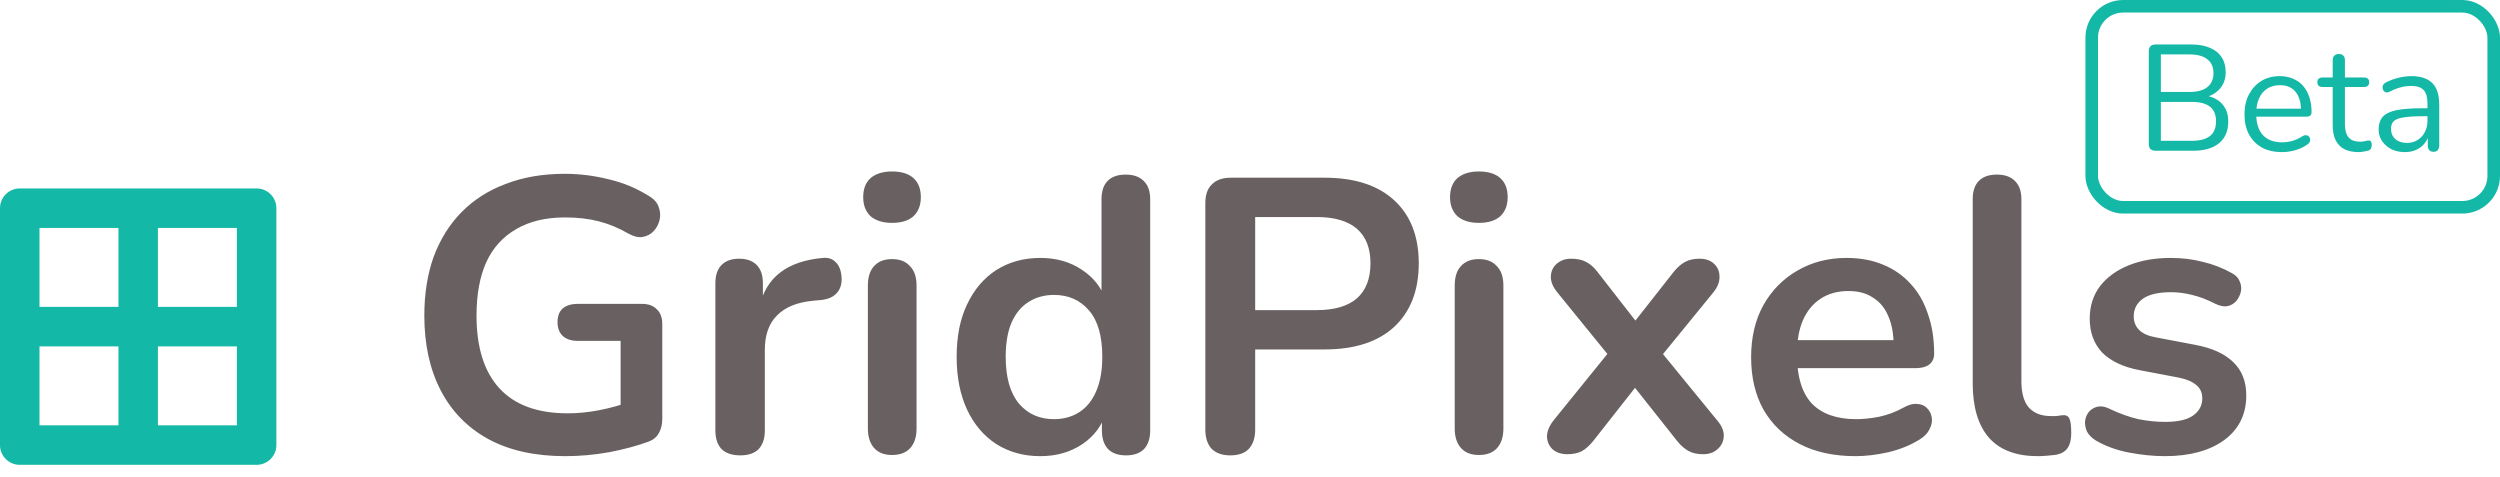 <svg width="199" height="38" viewBox="0 0 199 38" fill="none" xmlns="http://www.w3.org/2000/svg">
<path d="M44.998 36.31C42.581 36.31 40.535 35.855 38.861 34.946C37.207 34.037 35.947 32.745 35.078 31.071C34.211 29.397 33.776 27.413 33.776 25.119C33.776 23.383 34.025 21.823 34.52 20.438C35.037 19.053 35.771 17.875 36.721 16.904C37.693 15.912 38.871 15.158 40.255 14.641C41.64 14.104 43.211 13.835 44.968 13.835C46.125 13.835 47.282 13.98 48.44 14.269C49.617 14.538 50.723 15.003 51.757 15.664C52.108 15.891 52.335 16.17 52.438 16.501C52.562 16.832 52.583 17.173 52.501 17.524C52.418 17.855 52.263 18.144 52.035 18.392C51.808 18.64 51.519 18.795 51.167 18.857C50.837 18.919 50.465 18.836 50.051 18.609C49.266 18.154 48.471 17.824 47.664 17.617C46.858 17.41 45.959 17.307 44.968 17.307C43.438 17.307 42.147 17.617 41.093 18.237C40.038 18.836 39.243 19.715 38.706 20.872C38.189 22.029 37.931 23.445 37.931 25.119C37.931 27.661 38.54 29.593 39.76 30.916C40.979 32.239 42.787 32.9 45.184 32.9C46.011 32.9 46.848 32.817 47.696 32.652C48.543 32.487 49.37 32.259 50.175 31.97L49.401 33.737V27.134H45.99C45.474 27.134 45.071 27 44.782 26.731C44.513 26.462 44.379 26.101 44.379 25.646C44.379 25.171 44.513 24.809 44.782 24.561C45.071 24.313 45.474 24.189 45.99 24.189H51.105C51.622 24.189 52.015 24.334 52.283 24.623C52.573 24.892 52.718 25.284 52.718 25.801V33.334C52.718 33.789 52.624 34.171 52.438 34.481C52.273 34.791 51.994 35.018 51.602 35.163C50.692 35.494 49.648 35.773 48.471 36C47.292 36.207 46.135 36.31 44.998 36.31ZM58.928 36.248C58.287 36.248 57.791 36.083 57.44 35.752C57.109 35.401 56.944 34.905 56.944 34.264V22.546C56.944 21.905 57.109 21.42 57.44 21.089C57.77 20.758 58.235 20.593 58.835 20.593C59.434 20.593 59.899 20.758 60.23 21.089C60.56 21.42 60.726 21.905 60.726 22.546V24.499H60.416C60.705 23.259 61.273 22.319 62.121 21.678C62.968 21.037 64.094 20.655 65.5 20.531C65.934 20.49 66.275 20.603 66.523 20.872C66.791 21.12 66.946 21.513 66.988 22.05C67.029 22.567 66.905 22.99 66.616 23.321C66.347 23.631 65.934 23.817 65.376 23.879L64.694 23.941C63.433 24.065 62.482 24.458 61.842 25.119C61.201 25.76 60.881 26.669 60.881 27.847V34.264C60.881 34.905 60.715 35.401 60.385 35.752C60.054 36.083 59.568 36.248 58.928 36.248ZM71.005 36.217C70.385 36.217 69.91 36.031 69.579 35.659C69.249 35.287 69.083 34.77 69.083 34.109V22.732C69.083 22.05 69.249 21.533 69.579 21.182C69.91 20.81 70.385 20.624 71.005 20.624C71.625 20.624 72.101 20.81 72.431 21.182C72.783 21.533 72.958 22.05 72.958 22.732V34.109C72.958 34.77 72.793 35.287 72.462 35.659C72.132 36.031 71.646 36.217 71.005 36.217ZM71.005 17.741C70.282 17.741 69.714 17.565 69.3 17.214C68.908 16.842 68.711 16.336 68.711 15.695C68.711 15.034 68.908 14.527 69.3 14.176C69.714 13.825 70.282 13.649 71.005 13.649C71.749 13.649 72.318 13.825 72.71 14.176C73.103 14.527 73.299 15.034 73.299 15.695C73.299 16.336 73.103 16.842 72.71 17.214C72.318 17.565 71.749 17.741 71.005 17.741ZM82.813 36.31C81.49 36.31 80.322 35.99 79.31 35.349C78.318 34.708 77.543 33.799 76.985 32.621C76.427 31.422 76.148 30.017 76.148 28.405C76.148 26.772 76.427 25.377 76.985 24.22C77.543 23.042 78.318 22.133 79.31 21.492C80.322 20.851 81.49 20.531 82.813 20.531C84.073 20.531 85.169 20.841 86.099 21.461C87.049 22.081 87.69 22.897 88.021 23.91H87.68V15.85C87.68 15.209 87.845 14.724 88.176 14.393C88.506 14.062 88.982 13.897 89.602 13.897C90.222 13.897 90.697 14.062 91.028 14.393C91.379 14.724 91.555 15.209 91.555 15.85V34.264C91.555 34.905 91.389 35.401 91.059 35.752C90.728 36.083 90.253 36.248 89.633 36.248C89.013 36.248 88.537 36.083 88.207 35.752C87.876 35.401 87.711 34.905 87.711 34.264V31.846L88.052 32.776C87.742 33.851 87.111 34.708 86.161 35.349C85.21 35.99 84.094 36.31 82.813 36.31ZM83.898 33.365C84.662 33.365 85.334 33.179 85.913 32.807C86.491 32.435 86.936 31.887 87.246 31.164C87.576 30.42 87.742 29.5 87.742 28.405C87.742 26.752 87.39 25.522 86.688 24.716C85.985 23.889 85.055 23.476 83.898 23.476C83.133 23.476 82.461 23.662 81.883 24.034C81.304 24.385 80.849 24.933 80.519 25.677C80.209 26.4 80.054 27.31 80.054 28.405C80.054 30.038 80.405 31.278 81.108 32.125C81.81 32.952 82.74 33.365 83.898 33.365ZM97.929 36.248C97.288 36.248 96.792 36.072 96.441 35.721C96.11 35.349 95.945 34.843 95.945 34.202V16.16C95.945 15.499 96.12 15.003 96.472 14.672C96.823 14.321 97.319 14.145 97.96 14.145H105.431C107.828 14.145 109.678 14.744 110.98 15.943C112.282 17.142 112.933 18.816 112.933 20.965C112.933 23.114 112.282 24.799 110.98 26.018C109.678 27.217 107.828 27.816 105.431 27.816H99.913V34.202C99.913 34.843 99.747 35.349 99.417 35.721C99.086 36.072 98.59 36.248 97.929 36.248ZM99.913 24.685H104.811C106.216 24.685 107.28 24.375 108.004 23.755C108.727 23.114 109.089 22.184 109.089 20.965C109.089 19.746 108.727 18.826 108.004 18.206C107.28 17.586 106.216 17.276 104.811 17.276H99.913V24.685ZM117.717 36.217C117.097 36.217 116.622 36.031 116.291 35.659C115.961 35.287 115.795 34.77 115.795 34.109V22.732C115.795 22.05 115.961 21.533 116.291 21.182C116.622 20.81 117.097 20.624 117.717 20.624C118.337 20.624 118.813 20.81 119.143 21.182C119.495 21.533 119.67 22.05 119.67 22.732V34.109C119.67 34.77 119.505 35.287 119.174 35.659C118.844 36.031 118.358 36.217 117.717 36.217ZM117.717 17.741C116.994 17.741 116.426 17.565 116.012 17.214C115.62 16.842 115.423 16.336 115.423 15.695C115.423 15.034 115.62 14.527 116.012 14.176C116.426 13.825 116.994 13.649 117.717 13.649C118.461 13.649 119.03 13.825 119.422 14.176C119.815 14.527 120.011 15.034 120.011 15.695C120.011 16.336 119.815 16.842 119.422 17.214C119.03 17.565 118.461 17.741 117.717 17.741ZM124.751 36.155C124.296 36.155 123.914 36.031 123.604 35.783C123.314 35.514 123.159 35.173 123.139 34.76C123.139 34.347 123.314 33.913 123.666 33.458L128.688 27.258V29.087L123.976 23.29C123.604 22.835 123.428 22.401 123.449 21.988C123.469 21.575 123.624 21.244 123.914 20.996C124.224 20.727 124.606 20.593 125.061 20.593C125.536 20.593 125.929 20.676 126.239 20.841C126.569 21.006 126.869 21.265 127.138 21.616L130.858 26.39H129.494L133.245 21.616C133.534 21.265 133.834 21.006 134.144 20.841C134.454 20.676 134.836 20.593 135.291 20.593C135.766 20.593 136.148 20.727 136.438 20.996C136.727 21.265 136.872 21.606 136.872 22.019C136.892 22.432 136.717 22.866 136.345 23.321L131.664 29.056V27.32L136.686 33.458C137.058 33.892 137.233 34.316 137.213 34.729C137.192 35.142 137.027 35.483 136.717 35.752C136.427 36.021 136.045 36.155 135.57 36.155C135.115 36.155 134.733 36.072 134.423 35.907C134.113 35.742 133.813 35.483 133.524 35.132L129.494 30.048H130.796L126.797 35.132C126.528 35.463 126.239 35.721 125.929 35.907C125.619 36.072 125.226 36.155 124.751 36.155ZM147.697 36.31C145.982 36.31 144.504 35.99 143.264 35.349C142.024 34.708 141.063 33.799 140.381 32.621C139.72 31.443 139.389 30.048 139.389 28.436C139.389 26.865 139.709 25.491 140.35 24.313C141.011 23.135 141.91 22.215 143.047 21.554C144.204 20.872 145.517 20.531 146.984 20.531C148.059 20.531 149.02 20.707 149.867 21.058C150.735 21.409 151.469 21.916 152.068 22.577C152.688 23.238 153.153 24.044 153.463 24.995C153.794 25.925 153.959 26.979 153.959 28.157C153.959 28.529 153.825 28.818 153.556 29.025C153.308 29.211 152.946 29.304 152.471 29.304H142.52V27.072H151.231L150.735 27.537C150.735 26.586 150.59 25.791 150.301 25.15C150.032 24.509 149.629 24.024 149.092 23.693C148.575 23.342 147.924 23.166 147.139 23.166C146.271 23.166 145.527 23.373 144.907 23.786C144.308 24.179 143.843 24.747 143.512 25.491C143.202 26.214 143.047 27.082 143.047 28.095V28.312C143.047 30.007 143.44 31.278 144.225 32.125C145.031 32.952 146.209 33.365 147.759 33.365C148.296 33.365 148.896 33.303 149.557 33.179C150.239 33.034 150.88 32.797 151.479 32.466C151.913 32.218 152.295 32.115 152.626 32.156C152.957 32.177 153.215 32.29 153.401 32.497C153.608 32.704 153.732 32.962 153.773 33.272C153.814 33.561 153.752 33.861 153.587 34.171C153.442 34.481 153.184 34.75 152.812 34.977C152.089 35.432 151.252 35.773 150.301 36C149.371 36.207 148.503 36.31 147.697 36.31ZM162.205 36.31C160.489 36.31 159.198 35.824 158.33 34.853C157.462 33.861 157.028 32.414 157.028 30.513V15.85C157.028 15.209 157.193 14.724 157.524 14.393C157.854 14.062 158.33 13.897 158.95 13.897C159.57 13.897 160.045 14.062 160.376 14.393C160.727 14.724 160.903 15.209 160.903 15.85V30.327C160.903 31.278 161.099 31.98 161.492 32.435C161.905 32.89 162.484 33.117 163.228 33.117C163.393 33.117 163.548 33.117 163.693 33.117C163.837 33.096 163.982 33.076 164.127 33.055C164.416 33.014 164.612 33.096 164.716 33.303C164.819 33.489 164.871 33.882 164.871 34.481C164.871 34.998 164.767 35.401 164.561 35.69C164.354 35.979 164.013 36.155 163.538 36.217C163.331 36.238 163.114 36.258 162.887 36.279C162.659 36.3 162.432 36.31 162.205 36.31ZM172.325 36.31C171.436 36.31 170.496 36.217 169.504 36.031C168.512 35.845 167.623 35.525 166.838 35.07C166.507 34.863 166.269 34.626 166.125 34.357C166.001 34.068 165.949 33.789 165.97 33.52C166.011 33.231 166.114 32.983 166.28 32.776C166.466 32.569 166.693 32.435 166.962 32.373C167.251 32.311 167.561 32.363 167.892 32.528C168.718 32.921 169.493 33.2 170.217 33.365C170.94 33.51 171.653 33.582 172.356 33.582C173.348 33.582 174.081 33.417 174.557 33.086C175.053 32.735 175.301 32.28 175.301 31.722C175.301 31.247 175.135 30.885 174.805 30.637C174.495 30.368 174.019 30.172 173.379 30.048L170.279 29.459C168.997 29.211 168.016 28.746 167.334 28.064C166.672 27.361 166.342 26.462 166.342 25.367C166.342 24.375 166.61 23.517 167.148 22.794C167.706 22.071 168.47 21.513 169.442 21.12C170.413 20.727 171.529 20.531 172.79 20.531C173.699 20.531 174.546 20.634 175.332 20.841C176.138 21.027 176.913 21.327 177.657 21.74C177.967 21.905 178.173 22.122 178.277 22.391C178.401 22.66 178.432 22.939 178.37 23.228C178.308 23.497 178.184 23.745 177.998 23.972C177.812 24.179 177.574 24.313 177.285 24.375C177.016 24.416 176.706 24.354 176.355 24.189C175.714 23.858 175.094 23.621 174.495 23.476C173.916 23.331 173.358 23.259 172.821 23.259C171.808 23.259 171.054 23.435 170.558 23.786C170.082 24.137 169.845 24.602 169.845 25.181C169.845 25.615 169.989 25.977 170.279 26.266C170.568 26.555 171.012 26.752 171.612 26.855L174.712 27.444C176.055 27.692 177.068 28.147 177.75 28.808C178.452 29.469 178.804 30.358 178.804 31.474C178.804 32.983 178.215 34.171 177.037 35.039C175.859 35.886 174.288 36.31 172.325 36.31Z" fill="#696161"/>
<path d="M20.429 15H1.571C1.155 15 0.755 15.166 0.46 15.46C0.166 15.755 0 16.155 0 16.571L0 35.429C0 35.845 0.166 36.245 0.46 36.54C0.755 36.834 1.155 37 1.571 37H20.429C20.845 37 21.245 36.834 21.54 36.54C21.834 36.245 22 35.845 22 35.429V16.571C22 16.155 21.834 15.755 21.54 15.46C21.245 15.166 20.845 15 20.429 15ZM18.857 18.143V24.429H12.571V18.143H18.857ZM9.429 18.143V24.429H3.143V18.143H9.429ZM3.143 33.857V27.571H9.429V33.857H3.143ZM12.571 33.857V27.571H18.857V33.857H12.571Z" fill="#14B8A6"/>
<path d="M171.584 12C171.408 12 171.272 11.956 171.176 11.868C171.088 11.772 171.044 11.636 171.044 11.46V4.08C171.044 3.904 171.088 3.772 171.176 3.684C171.272 3.588 171.408 3.54 171.584 3.54H174.428C175.012 3.54 175.504 3.628 175.904 3.804C176.312 3.972 176.624 4.22 176.84 4.548C177.056 4.876 177.164 5.276 177.164 5.748C177.164 6.276 177.008 6.716 176.696 7.068C176.392 7.42 175.976 7.652 175.448 7.764V7.596C176.048 7.668 176.516 7.884 176.852 8.244C177.196 8.604 177.368 9.08 177.368 9.672C177.368 10.424 177.124 11 176.636 11.4C176.148 11.8 175.46 12 174.572 12H171.584ZM172.004 11.208H174.476C175.116 11.208 175.596 11.08 175.916 10.824C176.236 10.568 176.396 10.18 176.396 9.66C176.396 9.132 176.236 8.744 175.916 8.496C175.596 8.24 175.116 8.112 174.476 8.112H172.004V11.208ZM172.004 7.32H174.284C174.908 7.32 175.38 7.192 175.7 6.936C176.028 6.68 176.192 6.312 176.192 5.832C176.192 5.336 176.028 4.964 175.7 4.716C175.38 4.46 174.908 4.332 174.284 4.332H172.004V7.32ZM181.649 12.108C181.033 12.108 180.501 11.988 180.053 11.748C179.613 11.5 179.269 11.152 179.021 10.704C178.781 10.256 178.661 9.72 178.661 9.096C178.661 8.488 178.781 7.96 179.021 7.512C179.261 7.056 179.589 6.7 180.005 6.444C180.429 6.188 180.917 6.06 181.469 6.06C181.861 6.06 182.213 6.128 182.525 6.264C182.837 6.392 183.101 6.58 183.317 6.828C183.541 7.076 183.709 7.376 183.821 7.728C183.941 8.08 184.001 8.476 184.001 8.916C184.001 9.044 183.965 9.14 183.893 9.204C183.821 9.26 183.717 9.288 183.581 9.288H179.405V8.652H183.353L183.161 8.808C183.161 8.376 183.097 8.012 182.969 7.716C182.841 7.412 182.653 7.18 182.405 7.02C182.165 6.86 181.861 6.78 181.493 6.78C181.085 6.78 180.737 6.876 180.449 7.068C180.169 7.252 179.957 7.512 179.813 7.848C179.669 8.176 179.597 8.56 179.597 9V9.072C179.597 9.808 179.773 10.368 180.125 10.752C180.485 11.136 180.993 11.328 181.649 11.328C181.921 11.328 182.189 11.292 182.453 11.22C182.725 11.148 182.989 11.028 183.245 10.86C183.357 10.788 183.457 10.756 183.545 10.764C183.641 10.764 183.717 10.792 183.773 10.848C183.829 10.896 183.865 10.96 183.881 11.04C183.905 11.112 183.897 11.192 183.857 11.28C183.825 11.368 183.757 11.444 183.653 11.508C183.389 11.7 183.077 11.848 182.717 11.952C182.357 12.056 182.001 12.108 181.649 12.108ZM187.748 12.108C187.292 12.108 186.908 12.028 186.596 11.868C186.292 11.7 186.064 11.46 185.912 11.148C185.76 10.828 185.684 10.44 185.684 9.984V6.924H184.88C184.744 6.924 184.64 6.892 184.568 6.828C184.496 6.756 184.46 6.66 184.46 6.54C184.46 6.42 184.496 6.328 184.568 6.264C184.64 6.2 184.744 6.168 184.88 6.168H185.684V4.788C185.684 4.628 185.728 4.508 185.816 4.428C185.904 4.34 186.024 4.296 186.176 4.296C186.328 4.296 186.444 4.34 186.524 4.428C186.612 4.508 186.656 4.628 186.656 4.788V6.168H188.168C188.304 6.168 188.408 6.2 188.48 6.264C188.552 6.328 188.588 6.42 188.588 6.54C188.588 6.66 188.552 6.756 188.48 6.828C188.408 6.892 188.304 6.924 188.168 6.924H186.656V9.888C186.656 10.344 186.752 10.692 186.944 10.932C187.136 11.164 187.448 11.28 187.88 11.28C188.032 11.28 188.16 11.264 188.264 11.232C188.376 11.2 188.468 11.184 188.54 11.184C188.612 11.176 188.672 11.2 188.72 11.256C188.768 11.312 188.792 11.408 188.792 11.544C188.792 11.64 188.772 11.728 188.732 11.808C188.7 11.888 188.64 11.944 188.552 11.976C188.456 12.008 188.328 12.036 188.168 12.06C188.016 12.092 187.876 12.108 187.748 12.108ZM191.439 12.108C191.039 12.108 190.679 12.032 190.359 11.88C190.047 11.72 189.799 11.504 189.615 11.232C189.431 10.96 189.339 10.656 189.339 10.32C189.339 9.888 189.447 9.548 189.663 9.3C189.887 9.052 190.251 8.876 190.755 8.772C191.267 8.668 191.963 8.616 192.843 8.616H193.383V9.252H192.855C192.207 9.252 191.695 9.284 191.319 9.348C190.951 9.404 190.691 9.504 190.539 9.648C190.395 9.792 190.323 9.996 190.323 10.26C190.323 10.588 190.435 10.856 190.659 11.064C190.891 11.272 191.203 11.376 191.595 11.376C191.915 11.376 192.195 11.3 192.435 11.148C192.683 10.996 192.875 10.788 193.011 10.524C193.155 10.26 193.227 9.956 193.227 9.612V8.244C193.227 7.748 193.127 7.392 192.927 7.176C192.727 6.952 192.399 6.84 191.943 6.84C191.663 6.84 191.383 6.876 191.103 6.948C190.823 7.02 190.527 7.136 190.215 7.296C190.103 7.352 190.007 7.372 189.927 7.356C189.847 7.332 189.783 7.288 189.735 7.224C189.687 7.16 189.659 7.088 189.651 7.008C189.643 6.92 189.659 6.836 189.699 6.756C189.747 6.676 189.819 6.612 189.915 6.564C190.267 6.388 190.615 6.26 190.959 6.18C191.303 6.1 191.631 6.06 191.943 6.06C192.447 6.06 192.863 6.144 193.191 6.312C193.519 6.472 193.763 6.72 193.923 7.056C194.083 7.384 194.163 7.808 194.163 8.328V11.58C194.163 11.74 194.123 11.864 194.043 11.952C193.971 12.04 193.863 12.084 193.719 12.084C193.567 12.084 193.451 12.04 193.371 11.952C193.291 11.864 193.251 11.74 193.251 11.58V10.644H193.359C193.295 10.948 193.171 11.208 192.987 11.424C192.811 11.64 192.591 11.808 192.327 11.928C192.063 12.048 191.767 12.108 191.439 12.108Z" fill="#14B8A6"/>
<rect x="166.5" y="0.5" width="32" height="16" rx="2.5" stroke="#14B8A6"/>
</svg>
